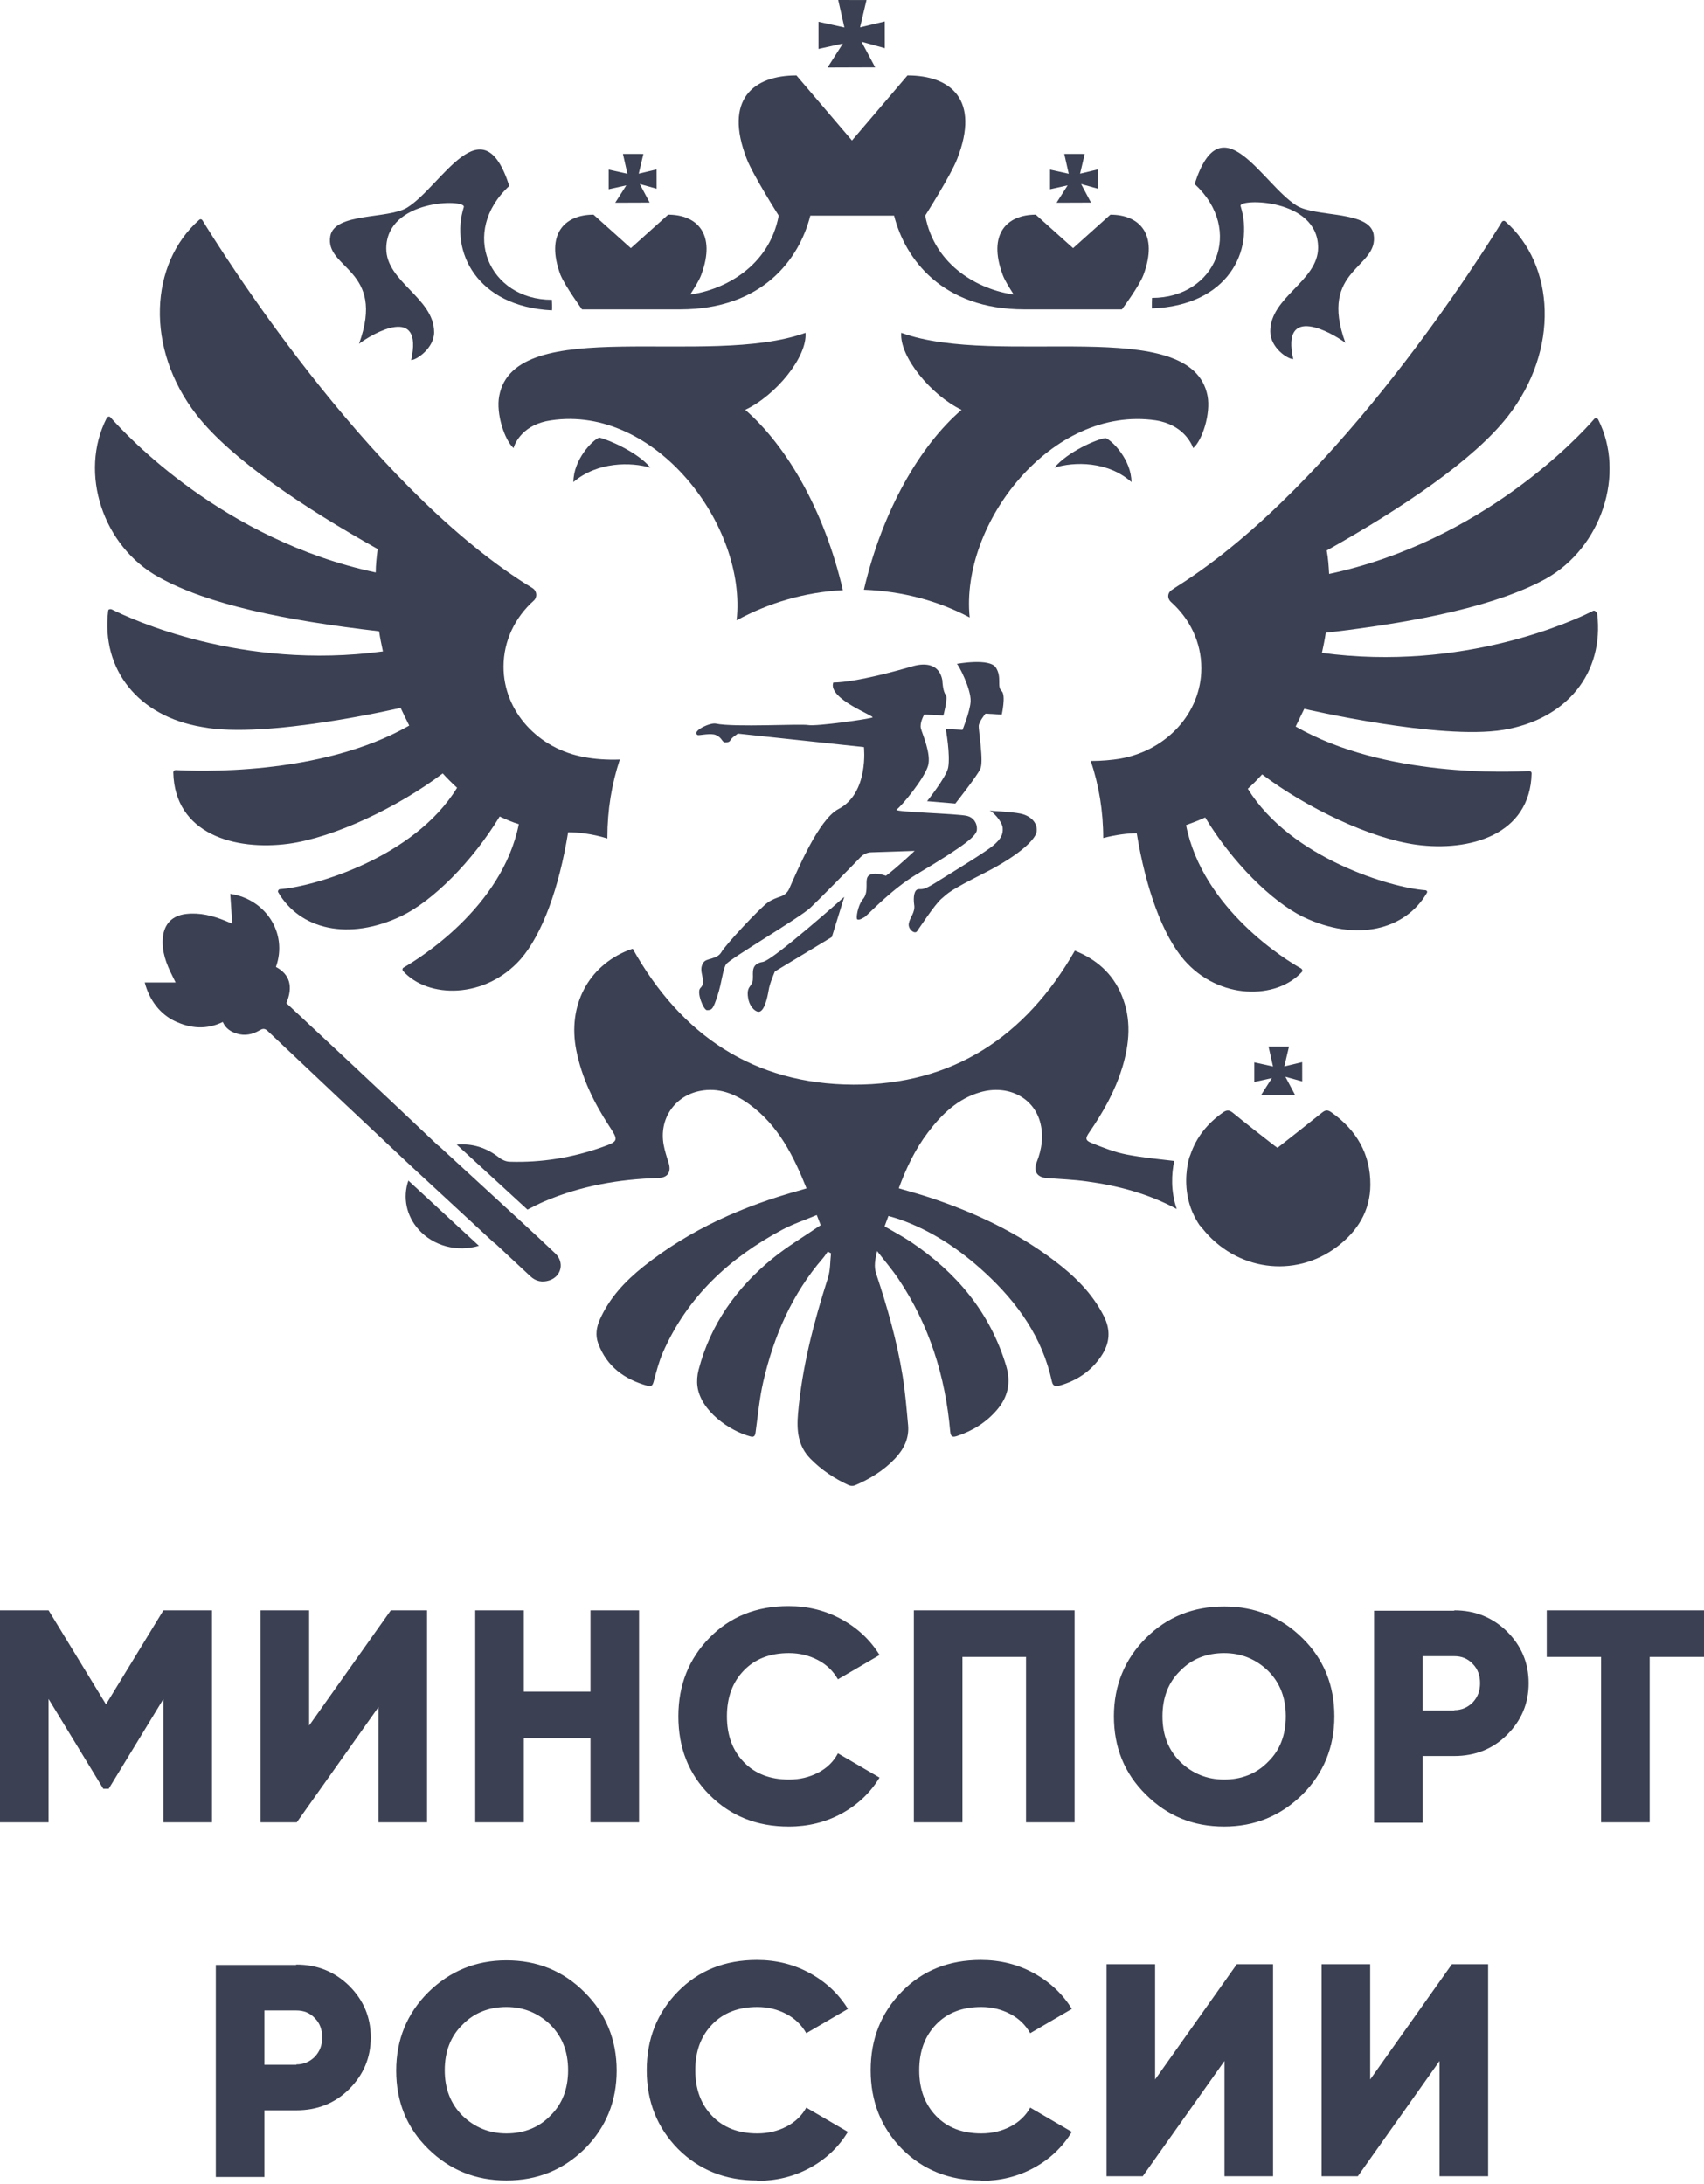 <?xml version="1.0" encoding="UTF-8"?> <svg xmlns="http://www.w3.org/2000/svg" width="167" height="214" viewBox="0 0 167 214" fill="none"><path d="M60.297 19.864L63.669 19.852C63.347 19.247 63.025 18.642 62.703 18.037C63.252 18.189 63.801 18.341 64.352 18.493C64.352 17.863 64.351 17.232 64.349 16.601C63.765 16.741 63.183 16.881 62.599 17.02C62.751 16.376 62.903 15.73 63.055 15.086C62.387 15.085 61.719 15.083 61.051 15.082C61.197 15.73 61.343 16.379 61.489 17.027C60.878 16.893 60.267 16.758 59.656 16.624C59.656 17.265 59.656 17.906 59.656 18.547L61.382 18.163L60.295 19.864H60.297Z" fill="#3B4052"></path><path d="M103.55 19.864L106.922 19.852C106.6 19.247 106.278 18.642 105.956 18.037C106.505 18.189 107.054 18.341 107.605 18.493C107.605 17.863 107.604 17.232 107.602 16.601C107.018 16.741 106.436 16.881 105.852 17.02C106.004 16.376 106.156 15.73 106.308 15.086C105.64 15.085 104.972 15.083 104.303 15.082C104.449 15.73 104.595 16.379 104.741 17.027C104.13 16.893 103.519 16.758 102.908 16.624C102.908 17.265 102.908 17.906 102.908 18.547L104.635 18.163L103.548 19.864H103.55Z" fill="#3B4052"></path><path d="M57.041 30.318H66.656C74.724 30.318 78.336 25.396 79.415 21.13H87.624C88.703 25.396 92.361 30.318 100.382 30.318H109.951C109.951 30.318 111.639 28.068 112.062 26.943C113.563 22.911 111.639 21.036 108.825 21.036L105.167 24.318L101.509 21.036C98.695 21.036 96.771 22.911 98.272 26.943C98.46 27.459 98.928 28.208 99.351 28.864C95.974 28.396 91.611 26.099 90.674 21.13C90.674 21.13 93.207 17.145 93.816 15.551C96.067 9.785 93.207 7.393 88.937 7.393L83.497 13.769L78.056 7.393C73.835 7.393 70.926 9.738 73.177 15.551C73.786 17.145 76.319 21.13 76.319 21.13C75.382 26.099 71.019 28.396 67.642 28.864C68.065 28.208 68.533 27.457 68.721 26.943C70.223 22.911 68.298 21.036 65.484 21.036L61.826 24.318L58.168 21.036C55.353 21.036 53.43 22.911 54.931 26.943C55.4 28.068 57.042 30.318 57.042 30.318H57.041Z" fill="#3B4052"></path><path d="M81.103 6.618L85.771 6.602C85.325 5.765 84.88 4.927 84.434 4.09C85.196 4.301 85.956 4.512 86.716 4.722C86.716 3.849 86.713 2.977 86.711 2.104C85.903 2.296 85.097 2.491 84.288 2.683C84.499 1.791 84.71 0.898 84.921 0.006C83.997 0.005 83.071 0.002 82.147 0C82.349 0.898 82.552 1.797 82.754 2.694C81.908 2.507 81.062 2.322 80.216 2.135C80.216 3.023 80.216 3.91 80.216 4.797L82.606 4.266L81.103 6.62V6.618Z" fill="#3B4052"></path><path d="M41.017 120.481C42.465 122.108 44.8 122.722 46.935 122.085L40.024 115.696C39.45 117.342 39.819 119.136 41.018 120.481H41.017Z" fill="#3B4052"></path><path d="M35.182 33.694C36.542 32.663 41.515 29.802 40.296 35.287C40.812 35.287 42.547 34.115 42.547 32.568C42.547 29.193 37.856 27.646 37.856 24.364C37.856 19.488 45.691 19.488 45.456 20.285C44.095 24.598 46.675 30.037 54.086 30.412C54.133 30.318 54.086 29.381 54.086 29.381C47.894 29.381 45.033 22.723 49.912 18.222C47.284 10.018 43.298 18.222 39.921 20.332C38.044 21.504 32.791 20.8 32.37 23.145C31.807 26.38 37.858 26.332 35.184 33.694H35.182Z" fill="#3B4052"></path><path d="M39.264 69.371C39.545 69.98 39.826 70.543 40.108 71.106C31.336 76.123 19.047 75.558 17.218 75.465C17.076 75.465 16.983 75.558 16.983 75.7C17.124 81.748 23.034 83.388 28.287 82.685C32.743 82.076 38.981 79.122 43.39 75.793C43.813 76.261 44.281 76.731 44.797 77.199C40.576 84.091 30.678 86.903 27.442 87.138C27.3 87.138 27.207 87.326 27.253 87.42C29.363 91.076 34.149 92.249 39.355 89.764C42.451 88.264 46.297 84.419 48.971 80.013C49.581 80.294 50.19 80.576 50.848 80.762C49.206 88.967 40.999 93.982 39.544 94.826C39.45 94.873 39.402 95.013 39.497 95.154C41.936 97.874 47.564 97.92 51.036 93.982C53.147 91.544 54.789 87.043 55.68 81.558C56.617 81.558 58.025 81.7 59.526 82.168V82.026C59.526 79.4 59.949 76.823 60.745 74.431C59.478 74.478 58.259 74.385 57.275 74.197C52.773 73.399 49.348 69.742 49.348 65.336C49.348 62.805 50.473 60.507 52.303 58.867C52.678 58.539 52.631 57.929 52.21 57.648C51.975 57.506 51.787 57.366 51.6 57.273C35.793 47.287 21.393 24.127 19.845 21.596C19.752 21.456 19.61 21.456 19.517 21.549C14.686 25.816 14.17 34.113 19.282 40.678C22.659 44.99 29.742 49.726 37.012 53.804C36.919 54.554 36.824 55.351 36.824 56.101C21.861 52.913 12.386 42.646 10.838 40.911C10.745 40.769 10.557 40.818 10.464 40.957C7.696 46.349 10.089 53.568 15.577 56.569C20.361 59.241 27.866 60.788 37.154 61.866C37.249 62.522 37.389 63.178 37.529 63.836C23.645 65.711 12.81 60.648 10.933 59.709C10.792 59.663 10.605 59.709 10.605 59.849C9.901 65.616 13.561 70.21 19.798 71.243C26.036 72.461 39.264 69.368 39.264 69.368V69.371Z" fill="#3B4052"></path><path d="M17.147 100.072C18.688 100.799 20.256 100.92 21.834 100.152C22.108 100.781 22.608 101.109 23.234 101.297C24.022 101.535 24.74 101.371 25.431 100.975C25.697 100.823 25.917 100.733 26.221 101.02C30.865 105.419 35.521 109.803 40.186 114.179C40.195 114.188 40.203 114.195 40.212 114.204L48.368 121.744C48.437 121.781 48.506 121.833 48.581 121.903C49.706 122.969 50.852 124.009 51.98 125.072C52.521 125.584 53.156 125.691 53.824 125.479C55.025 125.097 55.341 123.715 54.428 122.841C53.394 121.851 52.338 120.878 51.226 119.851L43.014 112.304C42.956 112.268 42.899 112.226 42.837 112.168C39.906 109.384 36.957 106.617 34.009 103.853C32.03 101.997 30.043 100.151 28.066 98.306C28.746 96.667 28.401 95.487 27.043 94.76C28.241 91.407 25.983 88.088 22.566 87.596C22.629 88.547 22.692 89.492 22.76 90.517C22.453 90.39 22.253 90.307 22.051 90.225C20.826 89.728 19.573 89.411 18.235 89.566C16.886 89.722 16.09 90.532 15.961 91.873C15.827 93.254 16.307 94.477 16.91 95.671C17.002 95.854 17.091 96.038 17.21 96.28H14.184C14.634 98.012 15.69 99.386 17.15 100.075L17.147 100.072Z" fill="#3B4052"></path><path d="M108.354 42.929C107.51 43.022 104.601 44.289 103.336 45.836C105.259 45.227 108.589 45.18 110.887 47.243C110.887 45.087 109.01 43.165 108.354 42.931V42.929Z" fill="#3B4052"></path><path d="M89.451 65.291C88.138 65.666 84.057 66.838 81.665 66.885C81.103 68.478 85.747 70.167 85.512 70.307C85.277 70.447 80.024 71.198 79.226 71.056C78.428 70.915 71.956 71.291 70.174 70.915C69.565 70.773 67.688 71.712 68.391 72.04C68.533 72.087 69.705 71.805 70.174 72.04C70.831 72.322 70.737 72.79 71.112 72.743C71.535 72.743 71.487 72.65 71.675 72.415C71.863 72.18 72.144 72.04 72.238 71.947C72.284 71.9 72.331 71.9 72.379 71.9L84.668 73.213C84.668 73.213 85.184 77.76 82.135 79.307C80.212 80.338 78.1 85.402 77.351 87.089C77.21 87.417 76.928 87.698 76.553 87.838C76.131 87.98 75.616 88.166 75.24 88.448C74.537 88.917 71.065 92.621 70.691 93.323C70.269 94.028 69.237 93.886 68.956 94.307C68.299 95.198 69.378 96.136 68.627 96.839C68.253 97.261 68.956 98.995 69.284 98.995C69.8 98.995 69.893 98.855 70.316 97.588C70.737 96.322 70.832 95.009 71.16 94.494C71.488 93.978 78.43 89.9 79.416 88.962C80.213 88.213 83.215 85.164 84.341 83.993C84.623 83.712 84.997 83.525 85.42 83.525L89.641 83.384C89.641 83.384 87.906 85.024 86.827 85.822C85.983 85.54 85.42 85.587 85.185 85.775C84.623 86.103 85.279 87.369 84.529 88.166C84.06 88.776 83.873 89.995 84.013 90.088C84.201 90.229 84.669 89.901 84.764 89.853C85.561 89.15 87.438 87.134 89.829 85.68C94.801 82.726 95.692 81.882 95.739 81.321C95.785 80.618 95.364 80.102 94.801 79.962C93.91 79.727 87.671 79.587 87.859 79.352C88.422 78.929 90.58 76.305 90.955 75.039C91.283 73.867 90.392 71.945 90.251 71.383C90.111 70.82 90.579 70.024 90.579 70.024L92.455 70.117C92.455 70.117 92.925 68.382 92.69 68.1C92.409 67.772 92.362 66.788 92.362 66.788V66.695C92.081 65.101 90.767 64.913 89.454 65.288L89.451 65.291Z" fill="#3B4052"></path><path d="M73.364 98.015C73.552 98.765 74.114 99.234 74.442 99.139C74.912 98.998 75.192 97.874 75.333 97.03C75.427 96.374 75.943 95.201 75.943 95.201L81.524 91.826L82.743 87.888C82.743 87.888 75.801 94.076 74.769 94.264C73.55 94.452 73.832 95.343 73.785 95.904C73.785 96.795 73.034 96.513 73.362 98.014L73.364 98.015Z" fill="#3B4052"></path><path d="M113.279 41.194C115.907 41.617 116.751 43.397 116.938 43.913C117.828 43.163 118.673 40.538 118.345 38.802C116.796 30.691 97.847 36.083 88.326 32.614C88.138 34.959 91.281 38.756 94.236 40.163C90.201 43.632 86.496 49.961 84.666 57.791C88.419 57.932 91.936 58.87 95.033 60.51C94.096 51.321 103.054 39.693 113.279 41.194Z" fill="#3B4052"></path><path d="M89.873 91.264C90.108 90.936 91.608 88.639 92.264 88.077C92.921 87.514 92.969 87.328 96.392 85.593C100.192 83.671 101.552 82.124 101.599 81.466C101.692 80.576 100.943 79.919 100.004 79.731C99.066 79.543 96.955 79.45 96.955 79.45C97.236 79.45 98.222 80.481 98.269 81.138C98.315 81.794 98.081 82.217 97.378 82.827C96.674 83.436 93.908 85.123 92.171 86.202C90.436 87.328 90.436 87.093 90.013 87.14C89.59 87.186 89.497 87.889 89.59 88.64C89.732 89.389 89.167 89.906 89.074 90.469C88.933 91.031 89.637 91.594 89.872 91.266L89.873 91.264Z" fill="#3B4052"></path><path d="M94.329 71.527L92.687 71.434C92.687 71.434 93.156 73.965 92.922 75.232C92.734 76.169 90.859 78.514 90.859 78.514L93.626 78.749C93.626 78.749 95.737 76.076 96.065 75.373C96.44 74.671 95.879 71.528 95.924 71.107C95.971 70.684 96.58 69.935 96.58 69.935L98.175 70.028C98.175 70.028 98.598 68.153 98.175 67.732C97.659 67.262 98.222 66.419 97.612 65.435C97.003 64.451 93.766 65.061 93.766 65.061C93.907 65.061 95.173 67.498 95.126 68.717C95.08 69.701 94.329 71.53 94.329 71.53V71.527Z" fill="#3B4052"></path><path d="M63.748 45.836C62.48 44.289 59.573 43.07 58.729 42.882C58.073 43.117 56.196 45.038 56.196 47.242C58.542 45.225 61.873 45.272 63.748 45.835V45.836Z" fill="#3B4052"></path><path d="M78.945 32.614C69.376 36.083 50.427 30.693 48.926 38.803C48.598 40.538 49.443 43.115 50.333 43.913C50.475 43.35 51.319 41.568 53.992 41.194C64.217 39.647 73.222 51.508 72.191 60.79C75.287 59.101 78.852 58.024 82.605 57.836C80.775 49.959 77.07 43.677 73.035 40.161C76.038 38.754 79.133 34.958 78.945 32.613V32.614Z" fill="#3B4052"></path><path d="M121.582 20.191C121.347 19.441 129.181 19.393 129.181 24.269C129.181 27.551 124.491 29.098 124.491 32.473C124.491 34.067 126.179 35.193 126.742 35.193C125.522 29.754 130.542 32.613 131.856 33.599C129.181 26.285 135.186 26.332 134.623 22.957C134.2 20.612 128.948 21.316 127.072 20.144C123.695 18.034 119.707 9.83 117.081 18.034C121.96 22.535 119.146 29.193 112.906 29.193C112.906 29.193 112.86 30.177 112.906 30.224C120.365 29.942 122.944 24.55 121.583 20.191H121.582Z" fill="#3B4052"></path><path d="M122.929 106.03L124.655 105.646L123.569 107.347L126.941 107.335C126.619 106.73 126.297 106.125 125.975 105.52C126.524 105.672 127.073 105.824 127.624 105.976C127.624 105.345 127.623 104.715 127.621 104.084C127.037 104.224 126.455 104.364 125.871 104.503C126.023 103.859 126.175 103.213 126.327 102.569C125.659 102.567 124.991 102.566 124.322 102.564C124.468 103.213 124.614 103.862 124.76 104.51C124.149 104.376 123.538 104.241 122.927 104.107C122.927 104.748 122.927 105.389 122.927 106.03H122.929Z" fill="#3B4052"></path><path d="M119.835 109.035C118.342 110.087 117.24 111.443 116.661 113.174C116.635 113.251 116.607 113.32 116.577 113.381C116.534 113.526 116.492 113.67 116.458 113.824C116.309 114.485 115.922 116.59 116.864 118.788C117.067 119.262 117.309 119.685 117.559 120.062C117.654 120.161 117.746 120.263 117.83 120.37C121.103 124.499 126.867 125.345 131.055 122.164C133.041 120.656 134.29 118.665 134.302 116.117C134.317 113.081 132.936 110.73 130.462 108.992C130.113 108.747 129.89 108.777 129.574 109.029C128.132 110.188 126.673 111.323 125.199 112.483C125.025 112.355 124.859 112.244 124.703 112.12C123.406 111.102 122.096 110.096 120.823 109.049C120.45 108.742 120.2 108.775 119.835 109.034V109.035Z" fill="#3B4052"></path><path d="M109.967 104.686C110.702 102.285 110.915 99.874 109.916 97.495C109.03 95.383 107.432 93.997 105.34 93.165C100.511 101.594 93.364 106.328 83.637 106.291C73.887 106.254 66.76 101.464 62.009 92.974C61.887 93.016 61.737 93.06 61.591 93.117C57.621 94.688 55.618 98.566 56.477 102.915C57.018 105.645 58.212 108.074 59.719 110.375C60.619 111.749 60.62 111.845 59.058 112.4C56.118 113.448 53.076 113.944 49.952 113.846C49.609 113.836 49.215 113.678 48.944 113.463C47.666 112.448 46.273 112.036 44.765 112.173L51.695 118.54C52.273 118.239 52.837 117.95 53.415 117.706C56.953 116.209 60.671 115.559 64.497 115.443C65.472 115.413 65.82 114.841 65.51 113.893C65.329 113.341 65.154 112.782 65.046 112.214C64.567 109.693 66.084 107.407 68.597 106.911C70.393 106.555 71.982 107.162 73.407 108.193C76.265 110.257 77.768 113.256 79.044 116.459C78.823 116.525 78.653 116.579 78.481 116.626C72.868 118.168 67.622 120.471 63.044 124.132C61.255 125.563 59.705 127.211 58.769 129.354C58.441 130.105 58.342 130.875 58.623 131.641C59.465 133.933 61.218 135.185 63.492 135.814C63.842 135.91 63.964 135.748 64.059 135.403C64.324 134.439 64.566 133.455 64.966 132.543C67.362 127.074 71.499 123.265 76.677 120.502C77.739 119.935 78.901 119.553 80.048 119.071C80.236 119.556 80.362 119.882 80.43 120.06C78.805 121.175 77.189 122.131 75.747 123.301C72.195 126.185 69.63 129.769 68.462 134.254C68.33 134.765 68.281 135.334 68.351 135.855C68.671 138.278 71.499 140.229 73.56 140.774C73.912 140.867 74.006 140.69 74.049 140.368C74.28 138.72 74.426 137.051 74.797 135.433C75.827 130.955 77.61 126.817 80.653 123.298C80.827 123.097 80.969 122.866 81.125 122.648C81.231 122.705 81.336 122.764 81.443 122.821C81.351 123.622 81.387 124.462 81.148 125.214C79.757 129.563 78.609 133.957 78.21 138.524C78.067 140.165 78.188 141.688 79.425 142.949C80.513 144.056 81.777 144.891 83.172 145.54C83.346 145.621 83.617 145.632 83.792 145.558C85.264 144.927 86.615 144.101 87.722 142.926C88.585 142.013 89.115 140.946 88.997 139.659C88.851 138.061 88.719 136.455 88.466 134.872C87.917 131.438 86.958 128.103 85.864 124.806C85.638 124.127 85.756 123.459 85.959 122.597C86.735 123.607 87.446 124.43 88.048 125.327C91.08 129.849 92.649 134.88 93.123 140.271C93.172 140.824 93.375 140.867 93.802 140.724C95.32 140.217 96.643 139.402 97.691 138.183C98.78 136.917 99.104 135.507 98.612 133.864C97.036 128.612 93.736 124.702 89.259 121.696C88.448 121.151 87.573 120.698 86.692 120.18C86.815 119.846 86.937 119.52 87.069 119.163C87.456 119.277 87.786 119.36 88.103 119.471C91.327 120.597 94.099 122.465 96.582 124.764C99.739 127.686 102.163 131.083 103.089 135.381C103.191 135.856 103.462 135.892 103.836 135.786C105.543 135.304 106.935 134.371 107.93 132.889C108.769 131.637 108.879 130.353 108.178 128.97C107.037 126.717 105.286 125.021 103.316 123.532C99.624 120.742 95.491 118.806 91.118 117.356C90.12 117.025 89.103 116.754 88.082 116.451C88.812 114.472 89.691 112.627 90.938 110.981C92.296 109.189 93.867 107.657 96.112 107.025C98.744 106.285 101.238 107.511 101.922 109.907C102.312 111.272 102.109 112.608 101.594 113.917C101.25 114.79 101.656 115.38 102.58 115.448C103.882 115.542 105.191 115.598 106.482 115.773C109.564 116.188 112.55 116.981 115.299 118.466C115.308 118.471 115.317 118.477 115.326 118.481C114.723 116.704 114.81 115.046 115.082 113.77C113.52 113.586 111.952 113.439 110.413 113.141C109.245 112.915 108.11 112.463 106.998 112.018C106.353 111.761 106.356 111.547 106.742 110.986C108.092 109.025 109.263 106.972 109.964 104.682L109.967 104.686Z" fill="#3B4052"></path><path d="M156.151 59.852C154.321 60.79 143.44 65.854 129.556 63.979C129.697 63.323 129.837 62.666 129.931 62.01C139.17 60.931 146.723 59.338 151.507 56.712C156.949 53.664 159.34 46.444 156.621 41.1C156.527 40.959 156.339 40.959 156.246 41.054C154.744 42.789 145.223 53.055 130.26 56.244C130.214 55.446 130.167 54.697 130.025 53.947C137.295 49.869 144.379 45.133 147.756 40.821C152.869 34.305 152.4 25.959 147.521 21.692C147.428 21.599 147.239 21.646 147.193 21.739C145.646 24.27 131.244 47.43 115.437 57.416C115.296 57.509 115.063 57.651 114.875 57.791C114.405 58.072 114.359 58.635 114.781 59.01C116.61 60.65 117.737 62.948 117.737 65.479C117.737 69.885 114.313 73.542 109.809 74.34C108.965 74.481 107.981 74.574 106.902 74.574C107.7 76.966 108.122 79.497 108.122 82.123C109.388 81.795 110.562 81.655 111.406 81.655C112.297 87.093 113.939 91.641 116.05 94.079C119.473 98.017 125.102 97.97 127.589 95.251C127.682 95.158 127.636 95.016 127.542 94.923C126.089 94.125 117.88 89.11 116.238 80.859C116.894 80.624 117.504 80.389 118.115 80.109C120.742 84.469 124.635 88.36 127.731 89.861C132.937 92.345 137.721 91.126 139.833 87.516C139.926 87.375 139.833 87.235 139.644 87.235C136.408 87 126.512 84.141 122.289 77.295C122.759 76.874 123.228 76.404 123.696 75.888C128.105 79.217 134.343 82.171 138.799 82.779C144.006 83.483 149.963 81.841 150.103 75.793C150.103 75.652 150.01 75.558 149.868 75.558C147.992 75.652 135.703 76.215 126.98 71.199C127.261 70.636 127.542 70.027 127.824 69.464C127.824 69.464 141.051 72.558 147.336 71.527C153.575 70.496 157.233 65.902 156.529 60.135C156.436 59.901 156.247 59.807 156.154 59.854L156.151 59.852Z" fill="#3B4052"></path><path d="M20.776 157.807V178.583H16.016V166.495L10.652 175.297H10.124L4.76 166.495V178.583H0V157.807H4.76L10.388 167.024L16.016 157.807H20.776ZM37.094 178.583V167.288L29.086 178.583H25.535V157.807H30.295V169.102L38.303 157.807H41.854V178.583H37.094ZM57.87 157.807H62.63V178.583H57.87V170.348H51.335V178.583H46.576V157.807H51.335V165.777H57.87V157.807ZM77.286 178.998C74.189 178.998 71.62 177.979 69.542 175.901C67.465 173.823 66.483 171.255 66.483 168.195C66.483 165.135 67.503 162.567 69.542 160.489C71.582 158.412 74.151 157.392 77.286 157.392C79.137 157.392 80.875 157.807 82.461 158.676C84.048 159.545 85.294 160.716 86.201 162.189L82.121 164.569C81.668 163.775 81.026 163.133 80.157 162.68C79.288 162.227 78.344 162 77.324 162C75.473 162 74 162.567 72.904 163.7C71.809 164.833 71.242 166.306 71.242 168.195C71.242 170.084 71.809 171.557 72.904 172.69C74 173.823 75.473 174.39 77.324 174.39C78.382 174.39 79.326 174.163 80.195 173.71C81.064 173.257 81.706 172.615 82.121 171.821L86.201 174.201C85.294 175.674 84.085 176.845 82.499 177.714C80.912 178.583 79.175 178.998 77.324 178.998M105.315 157.807V178.583H100.555V162.378H94.322V178.583H89.563V157.807H105.277H105.315ZM127.639 175.863C125.524 177.941 122.993 178.998 119.971 178.998C116.949 178.998 114.418 177.979 112.303 175.863C110.187 173.786 109.168 171.217 109.168 168.195C109.168 165.173 110.225 162.604 112.303 160.527C114.38 158.449 116.949 157.429 119.971 157.429C122.993 157.429 125.524 158.449 127.639 160.527C129.755 162.604 130.774 165.173 130.774 168.195C130.774 171.217 129.717 173.786 127.639 175.863ZM115.665 172.652C116.836 173.786 118.271 174.39 119.971 174.39C121.671 174.39 123.144 173.823 124.277 172.652C125.448 171.519 126.015 170.008 126.015 168.195C126.015 166.382 125.448 164.909 124.277 163.738C123.106 162.604 121.671 162 119.971 162C118.271 162 116.798 162.567 115.665 163.738C114.494 164.871 113.927 166.382 113.927 168.195C113.927 170.008 114.494 171.481 115.665 172.652ZM142.522 157.807C144.562 157.807 146.262 158.487 147.697 159.885C149.095 161.282 149.813 162.944 149.813 164.946C149.813 166.948 149.095 168.611 147.697 170.008C146.3 171.406 144.562 172.086 142.522 172.086H139.425V178.621H134.665V157.845H142.522V157.807ZM142.522 167.591C143.24 167.591 143.844 167.326 144.335 166.835C144.826 166.306 145.053 165.702 145.053 164.946C145.053 164.191 144.826 163.549 144.335 163.058C143.844 162.529 143.24 162.302 142.522 162.302H139.425V167.628H142.522V167.591ZM167 157.807V162.378H161.674V178.583H156.914V162.378H151.588V157.807H167Z" fill="#3B4052"></path><path d="M29.045 192.526C31.085 192.526 32.785 193.206 34.22 194.603C35.618 196.001 36.336 197.663 36.336 199.665C36.336 201.667 35.618 203.329 34.22 204.727C32.823 206.125 31.085 206.804 29.045 206.804H25.91V213.339H21.15V192.564H29.008L29.045 192.526ZM29.045 202.309C29.763 202.309 30.367 202.045 30.858 201.554C31.349 201.025 31.576 200.421 31.576 199.665C31.576 198.91 31.349 198.267 30.858 197.776C30.367 197.248 29.763 197.021 29.045 197.021H25.91V202.347H29.045V202.309ZM57.3 210.582C55.185 212.659 52.654 213.679 49.632 213.679C46.61 213.679 44.079 212.659 41.964 210.582C39.849 208.504 38.829 205.936 38.829 202.914C38.829 199.892 39.886 197.323 41.964 195.246C44.079 193.168 46.61 192.11 49.632 192.11C52.654 192.11 55.185 193.13 57.3 195.246C59.378 197.323 60.436 199.892 60.436 202.914C60.436 205.936 59.378 208.504 57.3 210.582ZM45.326 207.333C46.497 208.467 47.932 209.071 49.632 209.071C51.332 209.071 52.805 208.504 53.938 207.333C55.109 206.2 55.676 204.689 55.676 202.876C55.676 201.063 55.109 199.59 53.938 198.419C52.767 197.285 51.332 196.681 49.632 196.681C47.932 196.681 46.459 197.248 45.326 198.419C44.155 199.552 43.588 201.063 43.588 202.876C43.588 204.689 44.155 206.162 45.326 207.333ZM74.185 213.679C71.088 213.679 68.519 212.659 66.442 210.582C64.402 208.504 63.382 205.936 63.382 202.876C63.382 199.816 64.402 197.248 66.442 195.17C68.482 193.092 71.05 192.073 74.185 192.073C76.036 192.073 77.774 192.488 79.361 193.357C80.947 194.226 82.194 195.397 83.1 196.87L79.02 199.25C78.567 198.456 77.925 197.814 77.056 197.361C76.188 196.908 75.243 196.681 74.223 196.681C72.372 196.681 70.899 197.248 69.804 198.381C68.708 199.514 68.141 200.987 68.141 202.876C68.141 204.765 68.708 206.238 69.804 207.371C70.899 208.504 72.372 209.071 74.223 209.071C75.281 209.071 76.225 208.844 77.094 208.391C77.963 207.938 78.605 207.296 79.02 206.54L83.1 208.92C82.194 210.393 80.985 211.564 79.398 212.433C77.812 213.302 76.074 213.717 74.223 213.717M96.132 213.679C93.035 213.679 90.466 212.659 88.389 210.582C86.349 208.504 85.329 205.936 85.329 202.876C85.329 199.816 86.349 197.248 88.389 195.17C90.428 193.092 92.997 192.073 96.132 192.073C97.983 192.073 99.721 192.488 101.307 193.357C102.894 194.226 104.14 195.397 105.047 196.87L100.967 199.25C100.514 198.456 99.872 197.814 99.003 197.361C98.134 196.908 97.19 196.681 96.17 196.681C94.319 196.681 92.846 197.248 91.75 198.381C90.655 199.514 90.088 200.987 90.088 202.876C90.088 204.765 90.655 206.238 91.75 207.371C92.846 208.504 94.319 209.071 96.17 209.071C97.228 209.071 98.172 208.844 99.041 208.391C99.91 207.938 100.552 207.296 100.967 206.54L105.047 208.92C104.14 210.393 102.932 211.564 101.345 212.433C99.759 213.302 98.021 213.717 96.17 213.717M120.006 213.264V201.969L111.997 213.264H108.447V192.488H113.206V203.783L121.214 192.488H124.765V213.264H120.006ZM141.084 213.264V201.969L133.075 213.264H129.525V192.488H134.284V203.783L142.292 192.488H145.843V213.264H141.084Z" fill="#3B4052"></path></svg> 